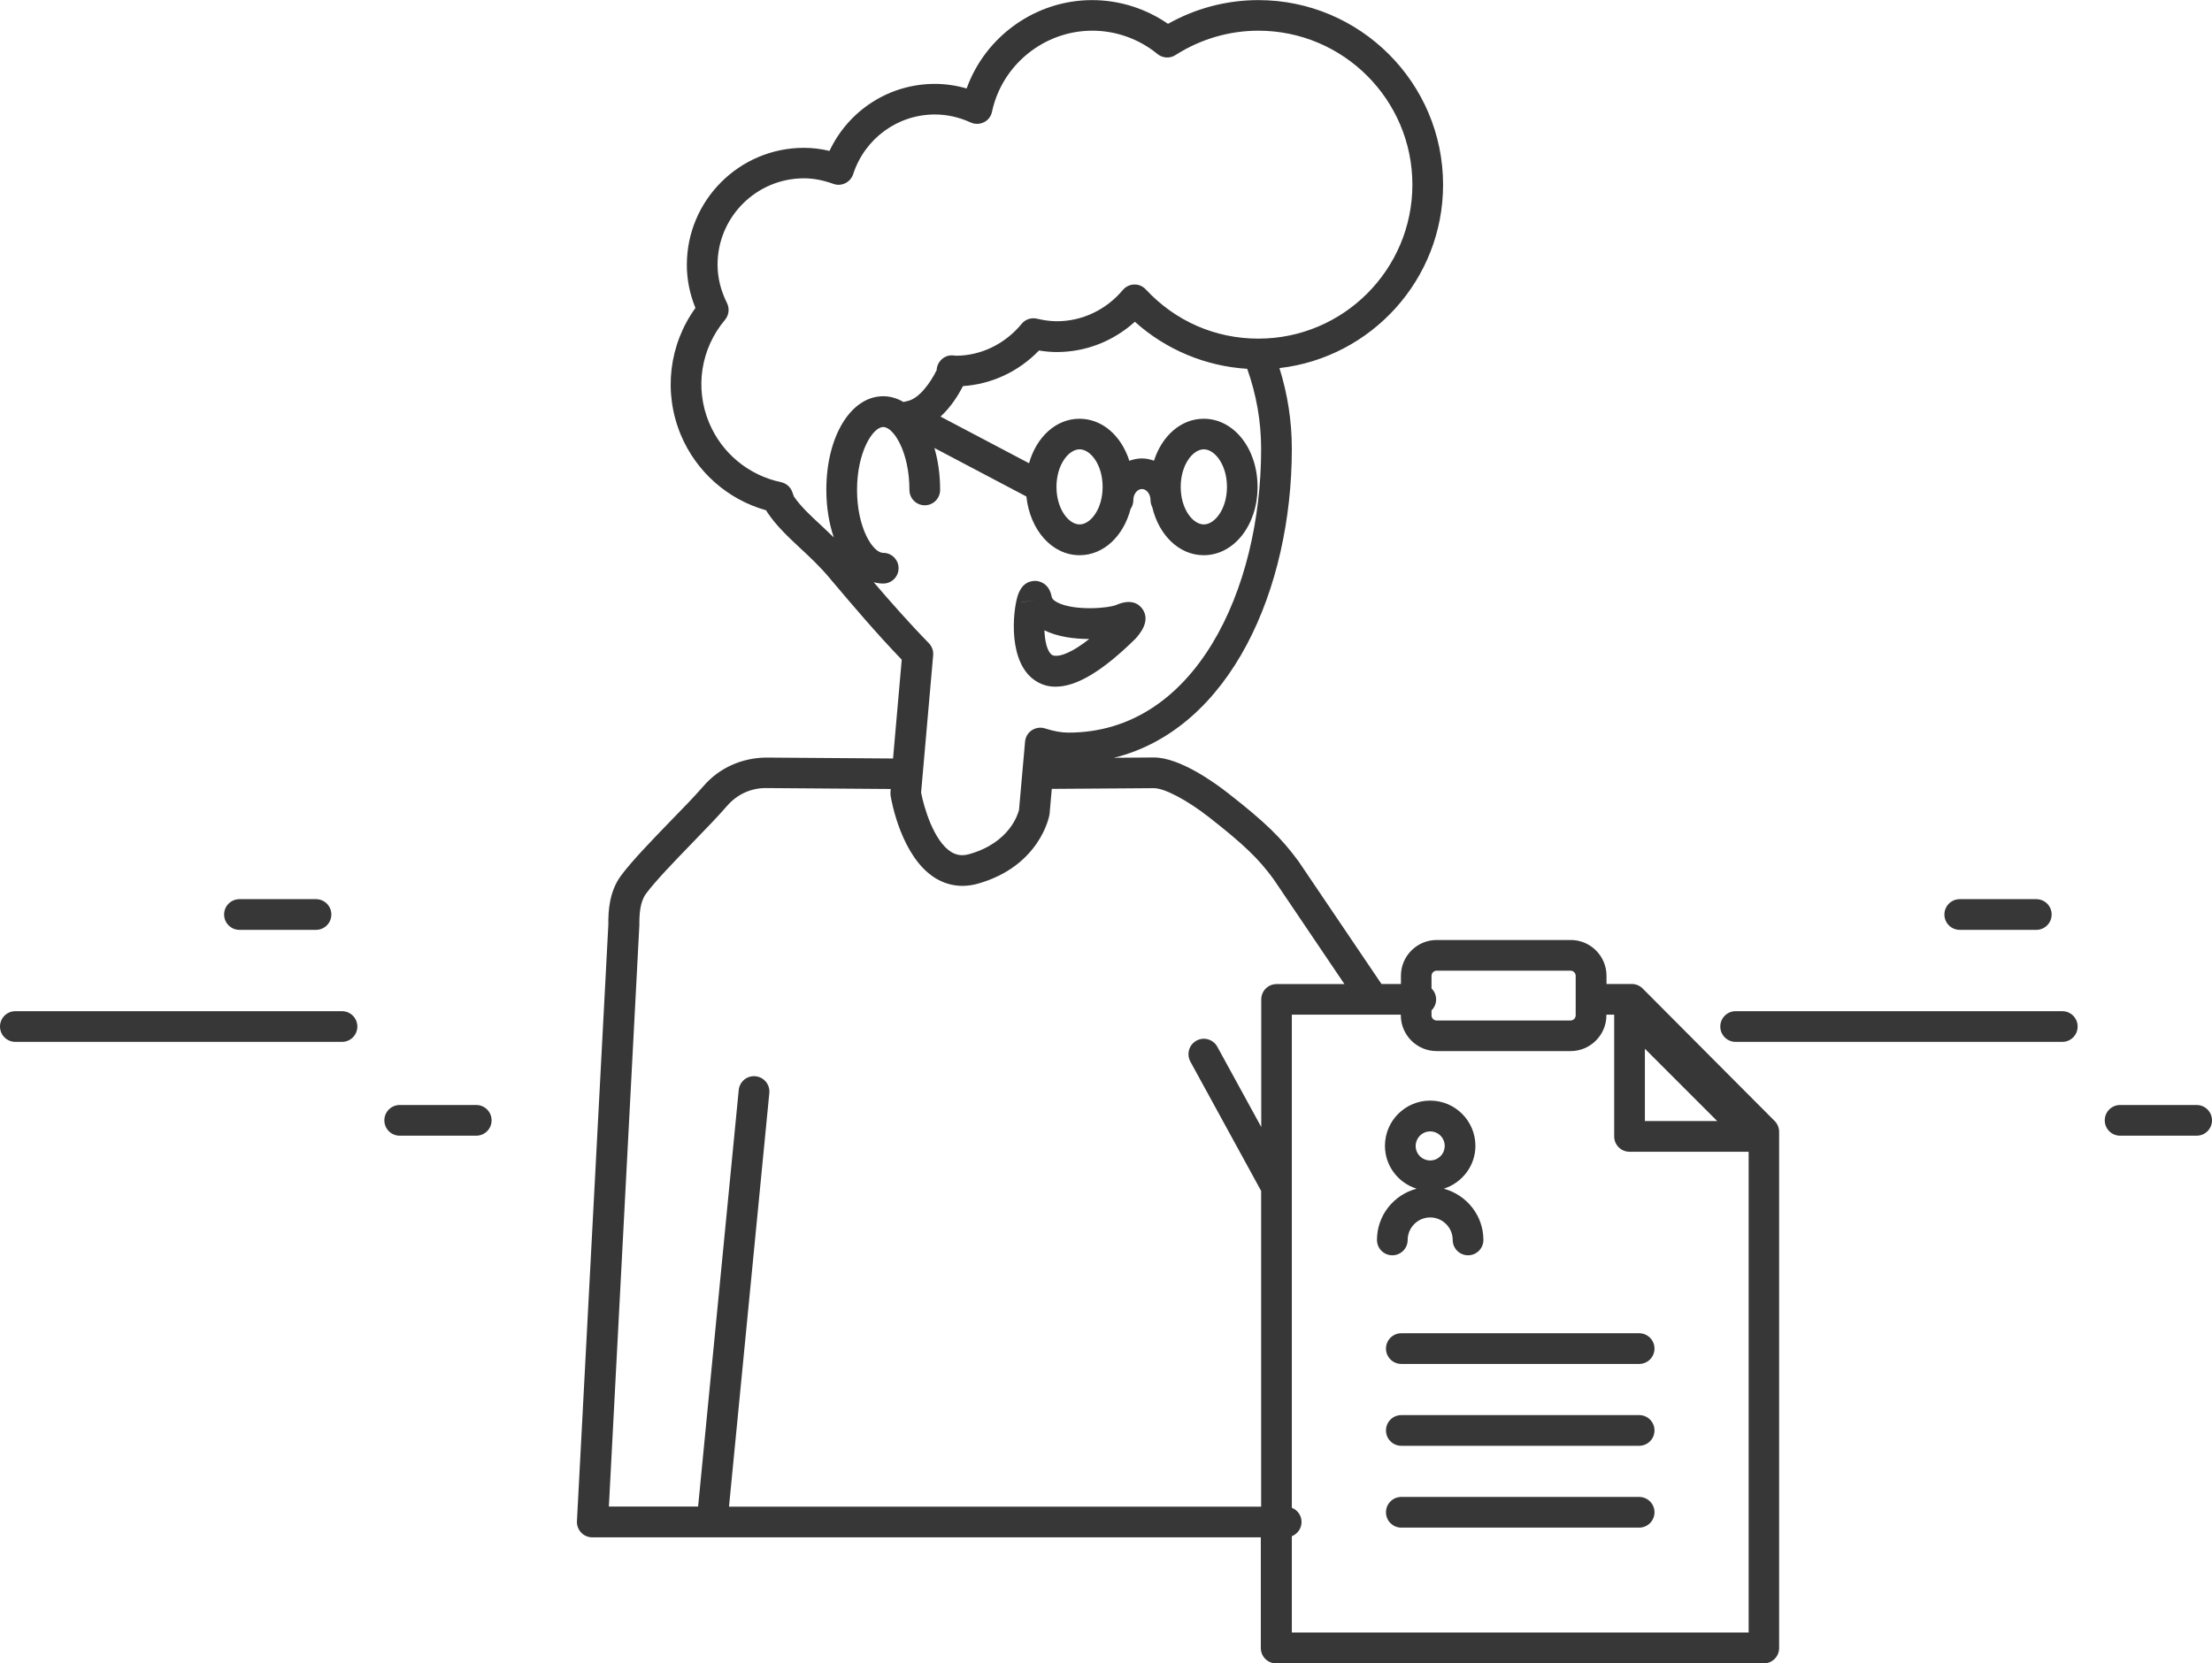 <?xml version="1.0" encoding="utf-8"?>
<!-- Generator: Adobe Illustrator 23.0.1, SVG Export Plug-In . SVG Version: 6.00 Build 0)  -->
<svg version="1.1" id="Warstwa_1" xmlns="http://www.w3.org/2000/svg" xmlns:xlink="http://www.w3.org/1999/xlink" x="0px" y="0px"
	 width="216.16px" height="162.58px" viewBox="0 0 216.16 162.58" style="enable-background:new 0 0 216.16 162.58;"
	 xml:space="preserve">
<style type="text/css">
	.st0{fill:#373737;}
</style>
<g>
	<path class="st0" d="M33.42,98.84H1.5c-0.83,0-1.5,0.67-1.5,1.5s0.67,1.5,1.5,1.5h31.92c0.83,0,1.5-0.67,1.5-1.5
		S34.25,98.84,33.42,98.84z"/>
	<path class="st0" d="M23.4,90.89h7.48c0.83,0,1.5-0.67,1.5-1.5s-0.67-1.5-1.5-1.5H23.4c-0.83,0-1.5,0.67-1.5,1.5
		S22.57,90.89,23.4,90.89z"/>
	<path class="st0" d="M46.54,108.01h-7.48c-0.83,0-1.5,0.67-1.5,1.5s0.67,1.5,1.5,1.5h7.48c0.83,0,1.5-0.67,1.5-1.5
		S47.37,108.01,46.54,108.01z"/>
	<path class="st0" d="M201.53,98.84h-31.92c-0.83,0-1.5,0.67-1.5,1.5s0.67,1.5,1.5,1.5h31.92c0.83,0,1.5-0.67,1.5-1.5
		S202.36,98.84,201.53,98.84z"/>
	<path class="st0" d="M191.51,90.89h7.48c0.83,0,1.5-0.67,1.5-1.5s-0.67-1.5-1.5-1.5h-7.48c-0.83,0-1.5,0.67-1.5,1.5
		S190.68,90.89,191.51,90.89z"/>
	<path class="st0" d="M214.66,108.01h-7.48c-0.83,0-1.5,0.67-1.5,1.5s0.67,1.5,1.5,1.5h7.48c0.83,0,1.5-0.67,1.5-1.5
		S215.49,108.01,214.66,108.01z"/>
	<path class="st0" d="M101.28,66.6c0.57,0.35,1.2,0.53,1.89,0.52c2.04,0,4.59-1.54,7.74-4.64c0.02-0.02,0.05-0.05,0.07-0.07
		c0.37-0.42,1.51-1.71,0.65-2.9c-0.37-0.51-1.11-0.99-2.52-0.39c-0.83,0.36-4.2,0.6-5.79-0.24c-0.5-0.26-0.54-0.49-0.55-0.56
		c-0.26-1.36-1.25-1.52-1.55-1.54c-0.49-0.01-1.36,0.13-1.78,1.49C98.96,59.83,98.47,64.89,101.28,66.6z M106.44,62.46
		c-2.71,2.13-3.58,1.59-3.63,1.56c-0.49-0.33-0.7-1.36-0.75-2.41C103.31,62.23,104.93,62.46,106.44,62.46z M99.82,58.88l1.48-0.27
		l-1.47,0.28C99.82,58.89,99.82,58.89,99.82,58.88z"/>
	<path class="st0" d="M160.52,96.62c-0.28-0.28-0.66-0.44-1.06-0.44h-2.47v-0.8c0-1.93-1.57-3.5-3.5-3.5h-13.09
		c-1.93,0-3.5,1.57-3.5,3.5v0.8H135l-8.1-11.98c-1.72-2.34-3.26-3.83-6.89-6.67c-1.34-1.05-4.73-3.49-7.25-3.49
		c-0.01,0-0.02,0-0.03,0l-3.87,0.03c11.43-2.84,17.38-16.58,17.38-30.19c0-2.71-0.41-5.35-1.21-7.9
		c8.98-1.03,15.99-8.67,15.99-17.92c0-9.95-8.1-18.05-18.05-18.05c-3.1,0-6.13,0.8-8.83,2.32c-2.17-1.5-4.76-2.32-7.42-2.32
		c-5.52,0-10.43,3.54-12.26,8.64c-1.02-0.3-2.06-0.45-3.11-0.45c-4.45,0-8.42,2.58-10.29,6.55c-0.84-0.2-1.66-0.3-2.5-0.3
		c-6.31,0-11.44,5.13-11.44,11.44c0,1.43,0.28,2.84,0.84,4.21c-2.59,3.59-3.15,8.25-1.44,12.38c1.51,3.63,4.59,6.35,8.35,7.4
		c0.03,0.06,0.06,0.12,0.1,0.18c0.89,1.33,2.02,2.39,3.22,3.51c0.95,0.88,1.92,1.79,2.89,2.94l0.27,0.33
		c0.01,0.01,0.02,0.01,0.02,0.02l0.28,0.33c1.68,1.98,3.93,4.65,6.47,7.29l-0.85,9.66l-12.43-0.09c-2.31,0.03-4.52,0.98-6.05,2.74
		c-0.85,0.98-2.03,2.2-3.29,3.49c-1.86,1.92-3.78,3.91-4.83,5.33c-1.11,1.52-1.24,3.39-1.22,4.76l-3.07,58.32
		c-0.02,0.41,0.13,0.81,0.41,1.11c0.28,0.3,0.68,0.47,1.09,0.47h65.33v10.82c0,0.83,0.67,1.5,1.5,1.5h47.65c0.83,0,1.5-0.67,1.5-1.5
		v-50.46c0-0.4-0.16-0.78-0.44-1.06L160.52,96.62z M167.81,109.58h-7.07v-7.07L167.81,109.58z M140.39,94.88h13.09
		c0.27,0,0.5,0.23,0.5,0.5v3.87c0,0.27-0.23,0.5-0.5,0.5h-13.09c-0.27,0-0.5-0.23-0.5-0.5v-0.49c0.28-0.27,0.45-0.65,0.45-1.07
		s-0.17-0.8-0.45-1.07v-1.23C139.89,95.11,140.12,94.88,140.39,94.88z M77.58,48.53c-0.03-0.08-0.06-0.17-0.09-0.25l-0.06-0.17
		c-0.17-0.5-0.59-0.87-1.11-0.98c-3.17-0.67-5.79-2.84-7.03-5.82c-1.41-3.39-0.81-7.24,1.56-10.05c0.38-0.46,0.46-1.1,0.19-1.64
		c-0.61-1.22-0.92-2.48-0.92-3.75c0-4.65,3.79-8.44,8.44-8.44c0.93,0,1.87,0.18,2.87,0.54c0.38,0.14,0.8,0.12,1.17-0.06
		c0.37-0.18,0.64-0.5,0.77-0.88c1.14-3.5,4.35-5.84,7.99-5.84c1.18,0,2.36,0.26,3.49,0.78c0.42,0.19,0.89,0.18,1.3-0.02
		c0.41-0.2,0.7-0.58,0.79-1.03c0.98-4.59,5.1-7.92,9.8-7.92c2.32,0,4.58,0.81,6.37,2.28c0.5,0.41,1.22,0.46,1.76,0.1
		C117.3,3.83,120.1,3,122.97,3c8.3,0,15.05,6.75,15.05,15.05s-6.75,15.05-15.05,15.05c-4.21,0-8.12-1.71-11-4.81
		c-0.29-0.31-0.7-0.5-1.14-0.48c-0.43,0.01-0.83,0.21-1.11,0.54c-1.63,1.94-3.97,3.05-6.44,3.05c-0.59,0-1.23-0.08-1.95-0.25
		c-0.55-0.13-1.14,0.06-1.5,0.51c-1.62,1.97-3.98,3.11-6.42,3.11c-0.1-0.02-0.21-0.03-0.31-0.03c-0.01,0-0.02,0-0.02,0
		c-0.8-0.06-1.52,0.62-1.55,1.44c-0.56,1.14-1.7,2.84-2.94,3.04c-0.1,0.02-0.2,0.04-0.29,0.08c-0.61-0.36-1.28-0.57-1.99-0.57
		c-3.17,0-5.56,3.93-5.56,9.15c0,1.72,0.27,3.3,0.73,4.65c-0.42-0.41-0.83-0.8-1.22-1.16C79.19,50.38,78.26,49.52,77.58,48.53z
		 M85.38,56.91c0.3,0.08,0.61,0.13,0.93,0.13c0.83,0,1.5-0.67,1.5-1.5s-0.67-1.5-1.5-1.5c-1.02,0-2.56-2.45-2.56-6.15
		s1.54-6.15,2.56-6.15s2.56,2.45,2.56,6.15c0,0.83,0.67,1.5,1.5,1.5s1.5-0.67,1.5-1.5c0-1.5-0.2-2.88-0.56-4.1l8.99,4.74
		c0.35,3.28,2.5,5.74,5.2,5.74c2.35,0,4.29-1.87,4.98-4.52c0.17-0.24,0.27-0.54,0.27-0.86c0-0.59,0.38-1.09,0.84-1.09
		c0.46,0,0.84,0.5,0.84,1.09c0,0.25,0.07,0.48,0.17,0.68c0.65,2.75,2.63,4.7,5.03,4.7c2.95,0,5.26-2.93,5.26-6.67
		s-2.31-6.67-5.26-6.67c-2.22,0-4.08,1.67-4.86,4.1c-0.37-0.13-0.76-0.22-1.18-0.22c-0.43,0-0.84,0.09-1.23,0.23
		c-0.78-2.44-2.64-4.11-4.87-4.11c-2.3,0-4.21,1.79-4.93,4.35l-8.65-4.56c1.04-0.95,1.77-2.15,2.19-2.98
		c2.81-0.19,5.45-1.42,7.43-3.48c0.61,0.1,1.18,0.15,1.75,0.15c2.82,0,5.52-1.06,7.62-2.96c3.03,2.73,6.92,4.35,10.98,4.6
		c0.89,2.51,1.36,5.13,1.36,7.83c0,13.78-6.47,27.73-18.83,27.73c-0.68,0-1.43-0.13-2.29-0.41c-0.43-0.14-0.91-0.07-1.29,0.18
		c-0.38,0.25-0.62,0.66-0.66,1.12l-0.59,6.66c-0.1,0.4-0.9,3.2-4.84,4.32c-0.68,0.2-1.25,0.13-1.8-0.21
		c-1.71-1.08-2.66-4.39-2.93-5.8l1.18-13.42c0.04-0.44-0.12-0.87-0.42-1.18C88.77,60.82,86.92,58.71,85.38,56.91z M105.5,51.26
		c-1.07,0-2.26-1.51-2.26-3.67c0-2.16,1.19-3.67,2.26-3.67c1.07,0,2.25,1.51,2.25,3.67C107.75,49.76,106.57,51.26,105.5,51.26z
		 M115.38,47.59c0-2.16,1.19-3.67,2.26-3.67s2.26,1.51,2.26,3.67c0,2.17-1.19,3.67-2.26,3.67S115.38,49.76,115.38,47.59z
		 M71.24,147.26l3.94-40.42c0.08-0.82-0.52-1.56-1.35-1.64c-0.83-0.08-1.56,0.52-1.64,1.35l-3.97,40.71H59.5l2.98-56.84
		c-0.01-1.06,0.06-2.25,0.64-3.05c0.93-1.26,2.78-3.17,4.57-5.02c1.28-1.32,2.49-2.57,3.39-3.61c0.95-1.09,2.3-1.71,3.73-1.71
		c0.01,0,0.02,0,0.04,0l12.19,0.09l-0.02,0.28c-0.01,0.13-0.01,0.25,0.01,0.38c0.1,0.61,1.08,5.97,4.32,8.02
		c0.83,0.52,1.74,0.79,2.69,0.79c0.5,0,1.02-0.07,1.54-0.22c6-1.71,6.94-6.51,6.97-6.72c0.01-0.05,0.01-0.09,0.02-0.14l0.21-2.4
		l9.97-0.07c0,0,0.01,0,0.01,0c1.04,0,3.25,1.17,5.4,2.85c3.38,2.65,4.8,4.01,6.29,6.04l6.93,10.26h-6.63c-0.83,0-1.5,0.67-1.5,1.5
		v12.47l-4.29-7.84c-0.4-0.73-1.31-1-2.04-0.6c-0.73,0.4-0.99,1.31-0.6,2.04l6.92,12.65v30.86H71.24z M126.24,159.58v-9.42
		c0.55-0.22,0.95-0.76,0.95-1.39s-0.39-1.17-0.95-1.39V99.18h10.65v0.06c0,1.93,1.57,3.5,3.5,3.5h13.09c1.93,0,3.5-1.57,3.5-3.5
		v-0.06h0.76v11.9c0,0.83,0.67,1.5,1.5,1.5h11.64v46.99H126.24z"/>
	<path class="st0" d="M160.18,130.32h-23.24c-0.83,0-1.5,0.67-1.5,1.5s0.67,1.5,1.5,1.5h23.24c0.83,0,1.5-0.67,1.5-1.5
		S161.01,130.32,160.18,130.32z"/>
	<path class="st0" d="M160.18,138.32h-23.24c-0.83,0-1.5,0.67-1.5,1.5s0.67,1.5,1.5,1.5h23.24c0.83,0,1.5-0.67,1.5-1.5
		S161.01,138.32,160.18,138.32z"/>
	<path class="st0" d="M160.18,146.32h-23.24c-0.83,0-1.5,0.67-1.5,1.5s0.67,1.5,1.5,1.5h23.24c0.83,0,1.5-0.67,1.5-1.5
		S161.01,146.32,160.18,146.32z"/>
	<path class="st0" d="M137.56,121.2c0-1.21,0.99-2.2,2.2-2.2s2.2,0.99,2.2,2.2c0,0.83,0.67,1.5,1.5,1.5s1.5-0.67,1.5-1.5
		c0-2.4-1.65-4.41-3.87-5.01c1.78-0.57,3.09-2.22,3.09-4.19c0-2.43-1.98-4.42-4.42-4.42s-4.42,1.98-4.42,4.42
		c0,1.97,1.3,3.62,3.09,4.19c-2.22,0.59-3.87,2.6-3.87,5.01c0,0.83,0.67,1.5,1.5,1.5S137.56,122.03,137.56,121.2z M139.76,110.59
		c0.78,0,1.42,0.63,1.42,1.42c0,0.78-0.63,1.42-1.42,1.42c-0.78,0-1.42-0.63-1.42-1.42C138.35,111.23,138.98,110.59,139.76,110.59z"
		/>
</g>
</svg>
